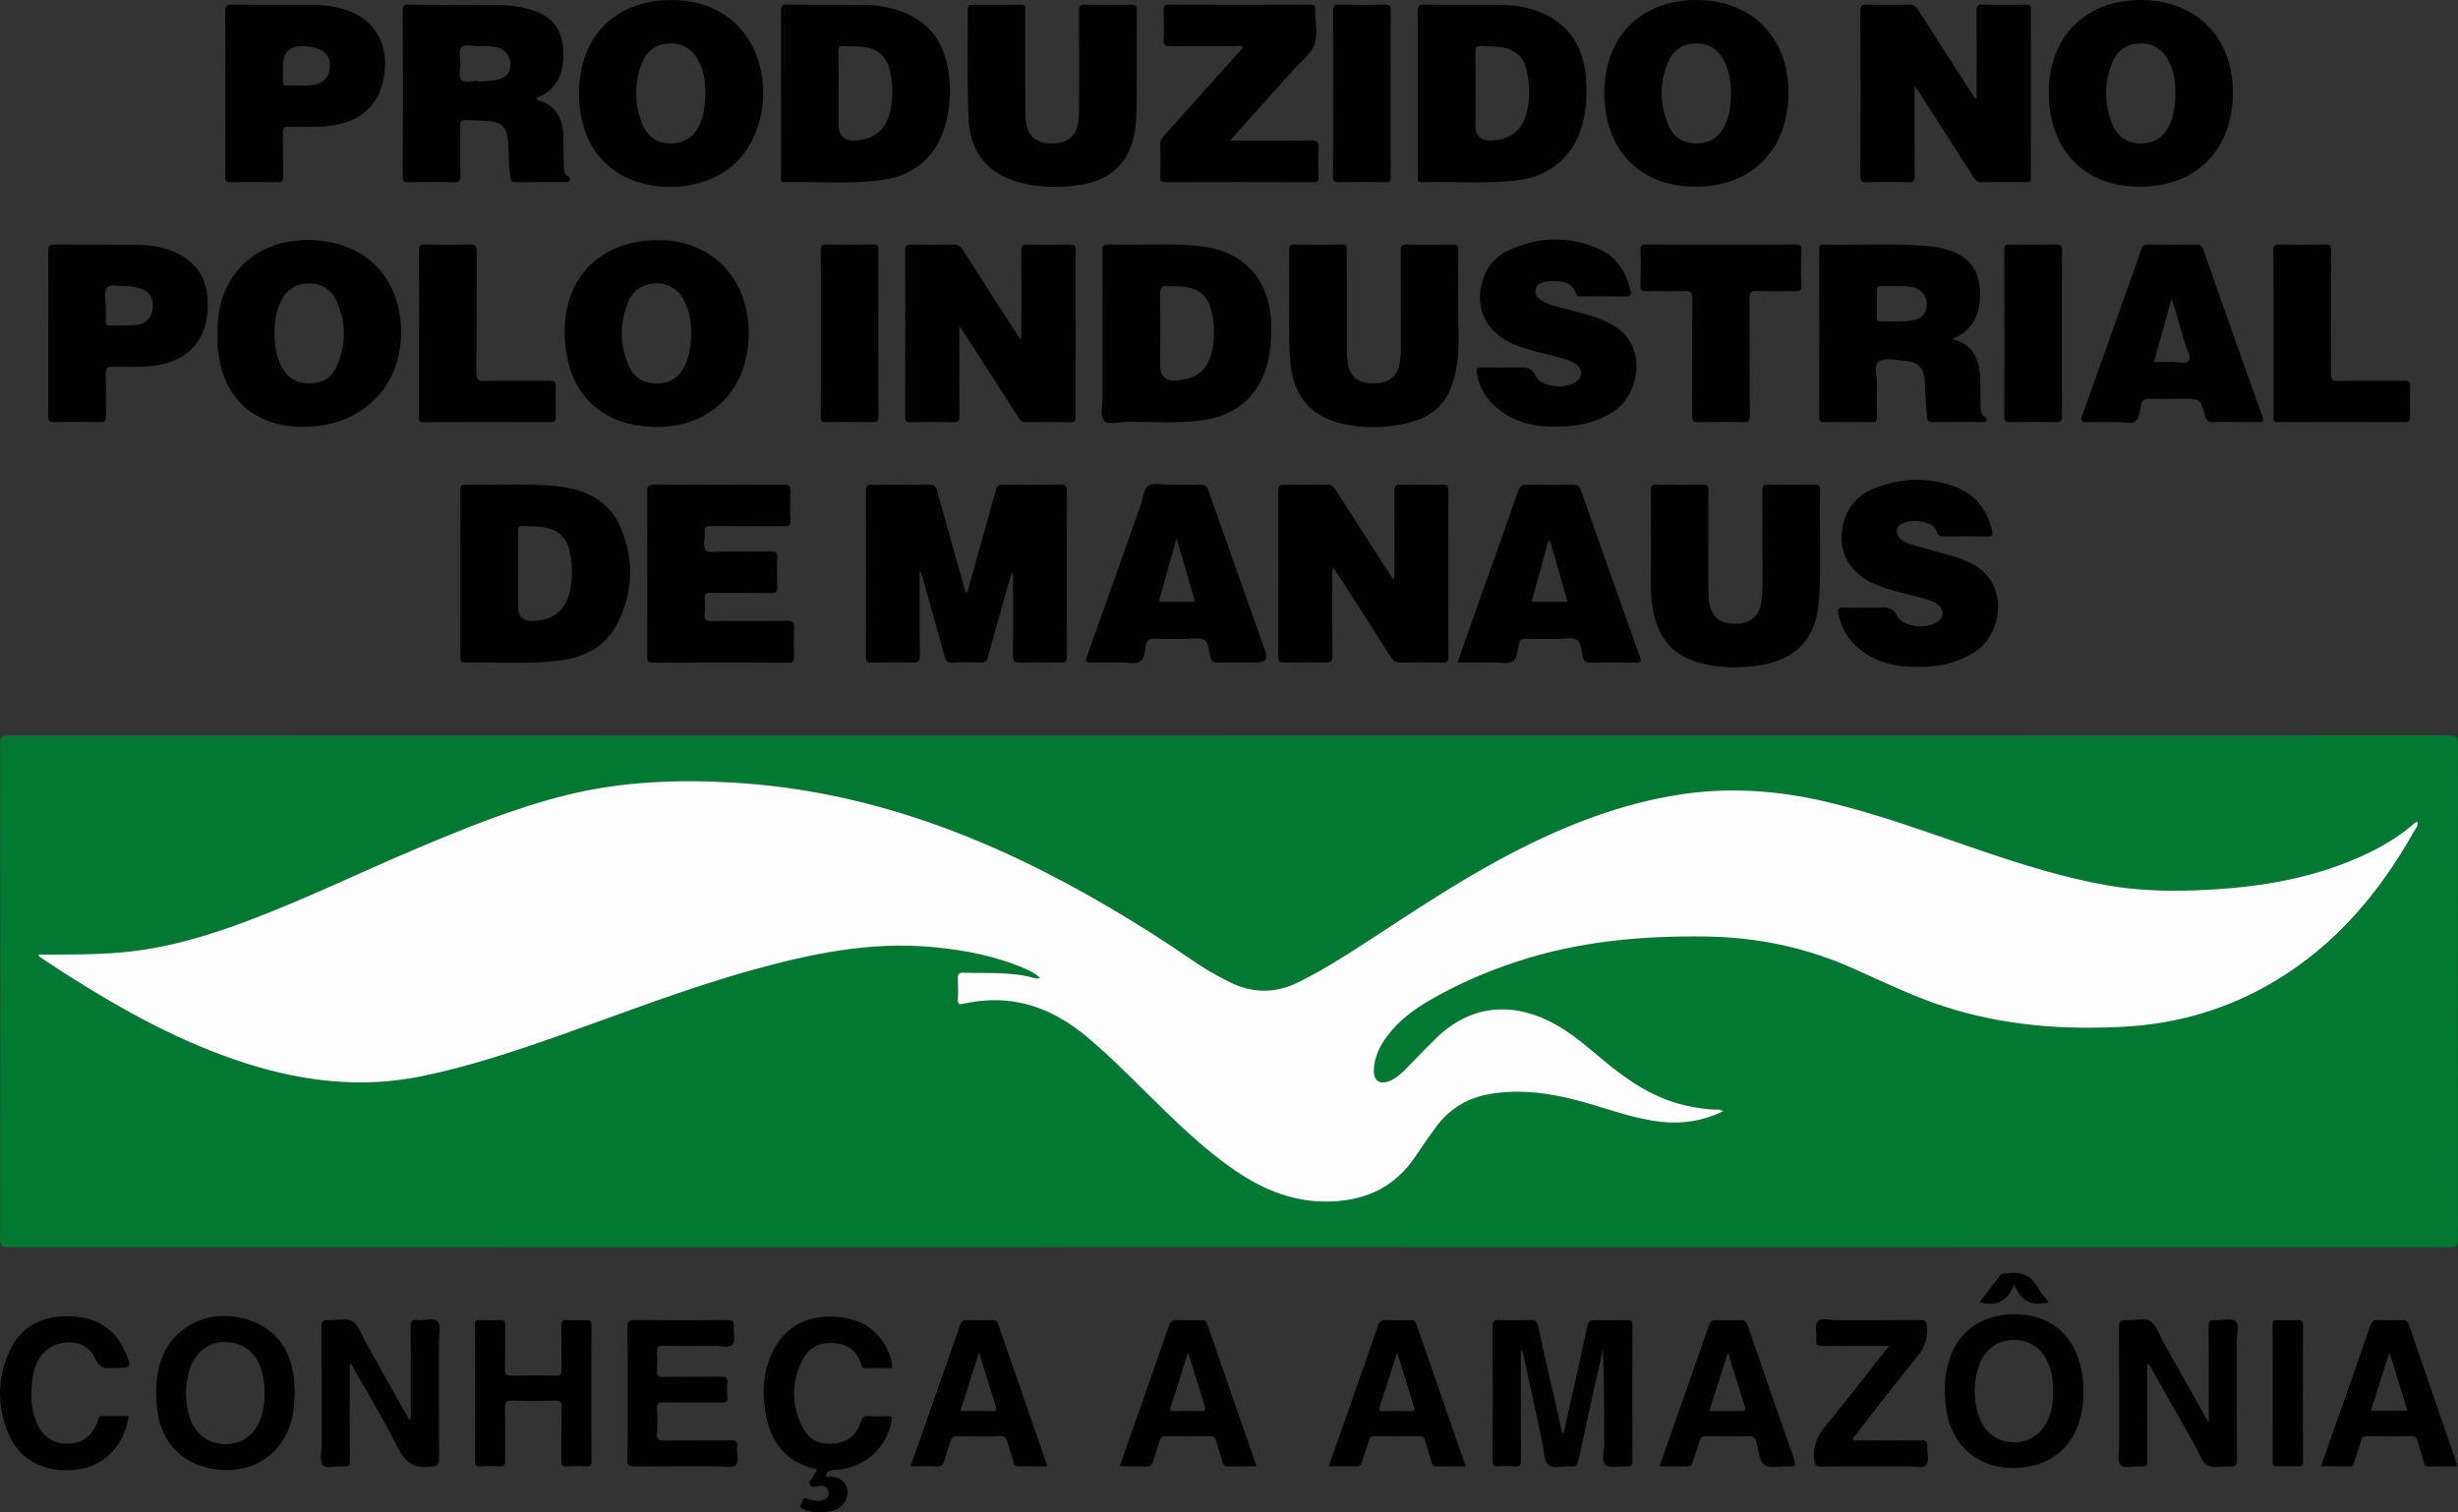 <svg width="65" height="40" viewBox="0 0 65 40" fill="none" xmlns="http://www.w3.org/2000/svg">
<rect x="0" y="0" width="65" height="40" fill="#333333" stroke="none"/>
<g clip-path="url(#clip0_2944_2)">
<path d="M32.488 19.452C43.243 19.452 53.998 19.453 64.753 19.448C64.939 19.448 65 19.478 65 19.687C64.993 24.042 64.993 28.397 64.999 32.752C64.999 32.945 64.948 32.986 64.763 32.986C43.26 32.981 21.756 32.981 0.253 32.986C0.065 32.986 0.002 32.953 0.002 32.744C0.009 28.389 0.009 24.033 0.002 19.678C0.002 19.478 0.063 19.449 0.242 19.449C10.99 19.453 21.739 19.453 32.487 19.453L32.488 19.452ZM1.019 25.246C1.033 25.279 1.035 25.295 1.043 25.3C1.265 25.448 1.486 25.597 1.71 25.74C3.231 26.712 4.801 27.582 6.528 28.129C8.036 28.606 9.565 28.784 11.13 28.468C12.347 28.223 13.521 27.835 14.69 27.424C16.413 26.818 18.116 26.149 19.878 25.659C21.441 25.225 23.017 24.895 24.653 25.046C25.515 25.126 26.36 25.285 27.157 25.642C27.279 25.696 27.398 25.758 27.514 25.872C27.446 25.872 27.405 25.881 27.369 25.871C26.749 25.691 26.112 25.746 25.48 25.727C25.376 25.723 25.325 25.748 25.331 25.867C25.339 26.056 25.34 26.247 25.331 26.437C25.324 26.567 25.372 26.567 25.476 26.546C25.66 26.508 25.847 26.478 26.033 26.463C27.062 26.383 27.938 26.757 28.718 27.401C29.277 27.863 29.786 28.378 30.302 28.886C31.052 29.621 31.795 30.363 32.665 30.958C33.433 31.484 34.254 31.813 35.209 31.776C36.162 31.739 36.91 31.374 37.443 30.569C37.609 30.318 37.783 30.073 37.958 29.829C38.32 29.329 38.804 29.034 39.411 28.932C40.216 28.797 40.999 28.909 41.776 29.119C42.494 29.312 43.192 29.59 43.939 29.67C44.504 29.73 45.043 29.645 45.569 29.39C45.49 29.328 45.416 29.349 45.348 29.346C45.081 29.335 44.82 29.293 44.56 29.234C43.727 29.044 43.044 28.576 42.398 28.039C42.008 27.714 41.627 27.376 41.185 27.122C40.121 26.51 38.967 26.501 37.986 27.451C37.705 27.723 37.436 28.009 37.161 28.286C37.037 28.412 36.904 28.527 36.738 28.593C36.487 28.693 36.325 28.578 36.333 28.309C36.342 27.96 36.487 27.664 36.691 27.393C36.988 27.001 37.371 26.71 37.789 26.466C38.52 26.038 39.294 25.705 40.096 25.439C41.735 24.895 43.427 24.743 45.142 24.77C46.486 24.791 47.776 25.062 49.009 25.613C49.802 25.967 50.583 26.349 51.412 26.619C52.964 27.123 54.562 27.244 56.178 27.155C57.596 27.076 58.932 26.684 60.16 25.949C61.767 24.987 62.933 23.603 63.844 21.981C63.882 21.912 63.957 21.84 63.93 21.735C63.905 21.743 63.882 21.744 63.869 21.755C63.285 22.273 62.6 22.611 61.879 22.878C60.648 23.332 59.365 23.497 58.064 23.547C57.279 23.576 56.496 23.55 55.718 23.413C54.592 23.214 53.504 22.874 52.423 22.508C51.061 22.046 49.713 21.54 48.311 21.208C47.022 20.904 45.726 20.811 44.413 21.015C42.885 21.253 41.463 21.801 40.093 22.503C38.726 23.203 37.451 24.056 36.167 24.895C35.573 25.283 34.976 25.66 34.34 25.976C33.73 26.278 33.134 26.274 32.528 25.978C32.171 25.804 31.829 25.603 31.504 25.377C30.798 24.887 30.072 24.432 29.332 23.997C26.261 22.188 23.015 20.914 19.425 20.699C17.936 20.61 16.458 20.663 15 21.023C13.598 21.369 12.267 21.913 10.941 22.476C9.473 23.098 8.037 23.797 6.543 24.357C5.471 24.759 4.381 25.085 3.235 25.186C2.504 25.252 1.771 25.246 1.021 25.247L1.019 25.246Z" fill="#017933"/>
<path d="M24.321 15.129C24.321 15.863 24.316 16.597 24.325 17.331C24.327 17.49 24.281 17.529 24.131 17.524C23.775 17.513 23.417 17.515 23.061 17.523C22.93 17.527 22.899 17.486 22.899 17.358C22.904 15.902 22.904 14.446 22.899 12.991C22.899 12.851 22.939 12.815 23.073 12.817C23.566 12.825 24.059 12.826 24.552 12.816C24.691 12.814 24.75 12.854 24.788 12.995C25.031 13.89 25.285 14.781 25.538 15.684C25.622 15.629 25.613 15.536 25.634 15.463C25.871 14.633 26.105 13.803 26.332 12.971C26.364 12.855 26.406 12.815 26.527 12.817C27.033 12.824 27.539 12.826 28.045 12.816C28.186 12.814 28.214 12.86 28.213 12.993C28.209 14.449 28.209 15.905 28.213 17.361C28.214 17.491 28.178 17.526 28.051 17.523C27.695 17.515 27.338 17.513 26.981 17.523C26.833 17.527 26.783 17.492 26.785 17.331C26.795 16.676 26.79 16.02 26.788 15.364C26.788 15.302 26.808 15.235 26.751 15.146C26.636 15.555 26.527 15.94 26.419 16.326C26.321 16.672 26.219 17.016 26.132 17.364C26.1 17.491 26.043 17.528 25.918 17.522C25.678 17.512 25.437 17.509 25.198 17.523C25.058 17.532 25.011 17.477 24.977 17.35C24.788 16.657 24.591 15.966 24.397 15.274C24.383 15.225 24.366 15.177 24.35 15.129C24.34 15.129 24.331 15.128 24.321 15.128V15.129Z" fill="#020202"/>
<path d="M50.63 2.273C50.63 2.384 50.63 2.446 50.63 2.508C50.63 3.223 50.629 3.937 50.633 4.652C50.634 4.769 50.621 4.824 50.481 4.82C50.105 4.809 49.729 4.812 49.353 4.819C49.238 4.821 49.198 4.796 49.198 4.67C49.203 3.208 49.203 1.746 49.198 0.284C49.198 0.152 49.236 0.119 49.362 0.122C49.738 0.13 50.114 0.13 50.49 0.122C50.604 0.12 50.662 0.163 50.72 0.254C51.221 1.041 51.727 1.824 52.235 2.616C52.299 2.561 52.269 2.492 52.27 2.434C52.272 1.719 52.274 1.005 52.269 0.29C52.268 0.169 52.29 0.118 52.426 0.121C52.809 0.132 53.191 0.128 53.574 0.122C53.673 0.121 53.706 0.145 53.706 0.251C53.703 1.733 53.703 3.214 53.706 4.696C53.706 4.787 53.685 4.82 53.589 4.818C53.187 4.813 52.785 4.811 52.383 4.819C52.275 4.822 52.238 4.76 52.192 4.689C51.72 3.953 51.248 3.217 50.776 2.482C50.739 2.424 50.698 2.37 50.63 2.272L50.63 2.273Z" fill="#020202"/>
<path d="M25.369 8.623C25.369 9.444 25.364 10.211 25.374 10.978C25.375 11.137 25.328 11.171 25.181 11.167C24.818 11.157 24.454 11.16 24.091 11.167C23.975 11.169 23.936 11.14 23.936 11.015C23.94 9.546 23.94 8.077 23.936 6.608C23.936 6.491 23.976 6.468 24.082 6.469C24.458 6.475 24.834 6.476 25.21 6.468C25.328 6.466 25.395 6.503 25.459 6.604C25.927 7.343 26.402 8.077 26.875 8.812C26.908 8.864 26.942 8.916 26.982 8.979C27.027 8.899 27.008 8.834 27.008 8.771C27.01 8.063 27.012 7.355 27.006 6.647C27.005 6.516 27.027 6.463 27.172 6.468C27.548 6.479 27.925 6.475 28.301 6.469C28.405 6.468 28.445 6.489 28.445 6.606C28.441 8.082 28.441 9.557 28.444 11.033C28.444 11.131 28.424 11.169 28.318 11.167C27.922 11.16 27.526 11.158 27.131 11.167C27.016 11.169 26.973 11.108 26.922 11.028C26.451 10.292 25.978 9.557 25.505 8.821C25.471 8.768 25.433 8.717 25.369 8.623H25.369Z" fill="#020202"/>
<path d="M36.846 15.324C36.895 15.237 36.876 15.17 36.876 15.108C36.878 14.4 36.88 13.692 36.875 12.984C36.873 12.858 36.902 12.814 37.035 12.817C37.404 12.826 37.774 12.826 38.143 12.817C38.275 12.814 38.304 12.857 38.304 12.984C38.3 14.446 38.3 15.907 38.304 17.369C38.304 17.491 38.271 17.526 38.151 17.523C37.781 17.516 37.411 17.514 37.042 17.524C36.914 17.527 36.846 17.48 36.779 17.375C36.315 16.643 35.843 15.914 35.374 15.185C35.341 15.133 35.306 15.084 35.265 15.022C35.209 15.108 35.231 15.18 35.231 15.248C35.23 15.943 35.226 16.638 35.236 17.332C35.238 17.492 35.188 17.528 35.04 17.523C34.684 17.513 34.327 17.516 33.97 17.522C33.852 17.524 33.802 17.504 33.802 17.365C33.808 15.903 33.807 14.442 33.802 12.98C33.802 12.848 33.839 12.814 33.965 12.817C34.334 12.824 34.704 12.825 35.073 12.817C35.193 12.814 35.259 12.858 35.322 12.956C35.787 13.688 36.257 14.417 36.726 15.147C36.76 15.201 36.797 15.254 36.844 15.323L36.846 15.324Z" fill="#020202"/>
<path d="M51.626 8.966C52.204 9.111 52.356 9.537 52.369 10.058C52.374 10.268 52.369 10.478 52.376 10.688C52.379 10.815 52.355 10.956 52.507 11.029C52.542 11.046 52.534 11.086 52.529 11.117C52.52 11.172 52.474 11.162 52.438 11.162C51.984 11.162 51.53 11.159 51.076 11.164C50.983 11.165 50.968 11.11 50.962 11.043C50.943 10.841 50.925 10.639 50.911 10.437C50.903 10.326 50.908 10.214 50.901 10.103C50.881 9.74 50.732 9.575 50.378 9.544C50.14 9.524 49.845 9.443 49.679 9.567C49.54 9.67 49.644 9.982 49.638 10.202C49.631 10.477 49.633 10.752 49.638 11.028C49.64 11.128 49.614 11.166 49.508 11.165C49.087 11.159 48.665 11.16 48.244 11.165C48.145 11.166 48.108 11.14 48.109 11.033C48.112 9.551 48.112 8.069 48.109 6.588C48.109 6.488 48.145 6.467 48.234 6.469C49.154 6.49 50.076 6.428 50.995 6.509C51.254 6.532 51.506 6.59 51.743 6.701C52.104 6.87 52.297 7.156 52.346 7.552C52.371 7.757 52.37 7.959 52.325 8.159C52.239 8.544 52.009 8.809 51.626 8.967V8.966ZM50.139 7.568C49.993 7.568 49.87 7.572 49.748 7.567C49.666 7.563 49.632 7.587 49.634 7.676C49.638 7.911 49.636 8.147 49.635 8.382C49.635 8.444 49.634 8.502 49.722 8.501C50.013 8.496 50.306 8.522 50.593 8.466C50.834 8.418 50.947 8.285 50.953 8.072C50.961 7.837 50.847 7.684 50.617 7.606C50.452 7.55 50.283 7.578 50.139 7.569V7.568Z" fill="#020202"/>
<path d="M29.155 8.818C29.155 8.097 29.159 7.376 29.152 6.654C29.151 6.515 29.174 6.461 29.329 6.466C30.125 6.493 30.924 6.425 31.719 6.506C32.892 6.626 33.594 7.402 33.618 8.592C33.625 8.928 33.606 9.261 33.524 9.587C33.306 10.455 32.705 10.988 31.802 11.114C31.131 11.208 30.456 11.149 29.782 11.159C29.578 11.163 29.305 11.253 29.189 11.118C29.088 11.001 29.156 10.732 29.156 10.529C29.154 9.959 29.155 9.389 29.155 8.818L29.155 8.818ZM31.003 7.57V7.568C30.977 7.568 30.95 7.572 30.925 7.568C30.726 7.531 30.67 7.609 30.675 7.814C30.69 8.429 30.68 9.045 30.68 9.66C30.68 9.951 30.826 10.085 31.119 10.062C31.639 10.023 31.933 9.787 32.047 9.302C32.114 9.013 32.118 8.718 32.075 8.424C31.988 7.819 31.728 7.588 31.119 7.571C31.081 7.57 31.042 7.571 31.003 7.571L31.003 7.57Z" fill="#020202"/>
<path d="M37.492 2.464C37.492 1.749 37.496 1.035 37.49 0.32C37.489 0.177 37.511 0.117 37.675 0.12C38.297 0.132 38.92 0.127 39.542 0.124C39.842 0.123 40.139 0.148 40.429 0.223C41.344 0.46 41.879 1.115 41.943 2.078C41.969 2.472 41.955 2.865 41.856 3.25C41.631 4.131 40.996 4.677 40.069 4.776C39.248 4.864 38.424 4.795 37.602 4.819C37.472 4.822 37.493 4.743 37.493 4.667C37.493 3.933 37.493 3.198 37.493 2.464H37.492ZM39.017 2.472V3.316C39.017 3.593 39.157 3.726 39.436 3.716C39.934 3.697 40.248 3.459 40.369 2.987C40.466 2.608 40.456 2.223 40.366 1.842C40.288 1.517 40.084 1.326 39.76 1.259C39.561 1.218 39.361 1.231 39.161 1.216C39.033 1.207 39.013 1.259 39.014 1.373C39.021 1.739 39.017 2.106 39.017 2.472V2.472Z" fill="#020202"/>
<path d="M14.182 2.592C14.197 2.652 14.243 2.651 14.277 2.663C14.704 2.809 14.879 3.133 14.896 3.564C14.905 3.813 14.896 4.062 14.911 4.311C14.919 4.439 14.879 4.594 15.04 4.674C15.074 4.691 15.075 4.743 15.061 4.782C15.044 4.834 14.998 4.816 14.963 4.816C14.522 4.817 14.081 4.813 13.641 4.819C13.537 4.82 13.508 4.775 13.495 4.684C13.463 4.463 13.454 4.241 13.452 4.018C13.45 3.894 13.444 3.769 13.425 3.647C13.379 3.361 13.25 3.233 12.964 3.205C12.758 3.184 12.55 3.192 12.344 3.176C12.21 3.165 12.166 3.204 12.169 3.346C12.179 3.778 12.168 4.211 12.176 4.643C12.178 4.773 12.158 4.824 12.013 4.821C11.605 4.809 11.196 4.813 10.788 4.819C10.676 4.821 10.65 4.787 10.65 4.678C10.654 3.21 10.654 1.742 10.65 0.274C10.65 0.153 10.679 0.121 10.799 0.123C11.609 0.131 12.419 0.127 13.229 0.135C13.554 0.138 13.874 0.19 14.181 0.306C14.653 0.486 14.88 0.842 14.898 1.344C14.917 1.882 14.775 2.33 14.244 2.566C14.223 2.575 14.202 2.584 14.182 2.592H14.182ZM12.639 2.136C12.639 2.142 12.639 2.149 12.64 2.155C12.795 2.144 12.952 2.147 13.104 2.119C13.384 2.068 13.5 1.931 13.495 1.693C13.491 1.45 13.334 1.273 13.072 1.238C12.925 1.218 12.774 1.218 12.626 1.22C12.478 1.223 12.283 1.154 12.197 1.252C12.125 1.334 12.171 1.527 12.175 1.671C12.181 1.826 12.106 2.032 12.208 2.121C12.293 2.195 12.491 2.136 12.639 2.136V2.136Z" fill="#020202"/>
<path d="M12.176 15.166C12.176 14.438 12.178 13.711 12.175 12.984C12.174 12.88 12.175 12.814 12.314 12.817C13.091 12.835 13.87 12.78 14.645 12.849C15.42 12.917 16.099 13.2 16.424 13.975C16.778 14.82 16.74 15.684 16.322 16.498C15.98 17.164 15.357 17.42 14.655 17.488C13.873 17.563 13.087 17.504 12.304 17.523C12.176 17.526 12.175 17.463 12.175 17.367C12.177 16.634 12.176 15.9 12.176 15.166ZM13.698 15.16C13.698 15.448 13.698 15.737 13.698 16.025C13.698 16.308 13.841 16.44 14.126 16.422C14.657 16.388 14.976 16.122 15.078 15.607C15.147 15.257 15.138 14.904 15.056 14.554C14.973 14.2 14.745 14.007 14.398 13.95C14.212 13.919 14.024 13.916 13.836 13.912C13.723 13.909 13.694 13.949 13.695 14.058C13.701 14.425 13.697 14.792 13.697 15.16H13.698Z" fill="#020202"/>
<path d="M20.655 2.465C20.655 1.738 20.656 1.009 20.653 0.282C20.653 0.176 20.657 0.119 20.793 0.121C21.506 0.13 22.219 0.127 22.933 0.131C23.174 0.132 23.409 0.177 23.641 0.241C24.494 0.475 24.964 1.048 25.086 1.919C25.144 2.33 25.129 2.745 25.039 3.151C24.832 4.086 24.23 4.648 23.27 4.769C22.431 4.876 21.586 4.795 20.743 4.817C20.614 4.821 20.657 4.729 20.656 4.669C20.654 3.935 20.655 3.2 20.655 2.465ZM22.175 2.467V3.293C22.175 3.587 22.32 3.727 22.611 3.715C23.115 3.695 23.432 3.433 23.542 2.934C23.617 2.591 23.61 2.244 23.54 1.901C23.456 1.493 23.22 1.281 22.807 1.239C22.646 1.222 22.483 1.231 22.322 1.217C22.201 1.205 22.169 1.246 22.172 1.367C22.18 1.734 22.175 2.101 22.175 2.467Z" fill="#020202"/>
<path d="M5.753 8.805C5.718 7.178 6.918 6.166 8.544 6.375C9.816 6.539 10.596 7.47 10.608 8.765C10.619 10.03 9.816 11.015 8.597 11.234C8.177 11.309 7.758 11.314 7.343 11.212C6.481 10.999 5.927 10.358 5.789 9.431C5.776 9.347 5.758 9.263 5.755 9.178C5.749 9.054 5.753 8.93 5.753 8.805ZM7.262 8.802C7.259 9.12 7.3 9.429 7.453 9.712C7.605 9.996 7.842 10.137 8.164 10.139C8.493 10.141 8.757 10.012 8.893 9.712C9.158 9.122 9.17 8.518 8.883 7.931C8.736 7.631 8.474 7.484 8.137 7.495C7.809 7.506 7.574 7.671 7.429 7.964C7.298 8.227 7.256 8.51 7.263 8.802H7.262Z" fill="#020202"/>
<path d="M44.879 7.50671e-05C46.334 0.01 47.304 0.999 47.295 2.465C47.285 3.981 46.309 4.949 44.805 4.937C43.336 4.925 42.409 3.938 42.426 2.405C42.443 0.949 43.42 -0.01 44.878 7.50671e-05H44.879ZM45.771 2.485C45.777 2.173 45.736 1.871 45.585 1.593C45.424 1.3 45.183 1.142 44.843 1.149C44.504 1.155 44.257 1.313 44.122 1.621C43.874 2.19 43.885 2.768 44.132 3.333C44.267 3.641 44.524 3.793 44.862 3.792C45.205 3.791 45.456 3.636 45.608 3.325C45.738 3.06 45.771 2.776 45.771 2.485Z" fill="#020202"/>
<path d="M17.339 11.292C15.824 11.276 14.918 10.311 14.933 8.73C14.946 7.275 15.94 6.334 17.445 6.351C18.857 6.367 19.817 7.392 19.799 8.862C19.78 10.324 18.785 11.307 17.339 11.292ZM18.28 8.837C18.276 8.535 18.239 8.251 18.11 7.987C17.953 7.664 17.701 7.486 17.337 7.496C16.982 7.505 16.733 7.684 16.602 8.012C16.382 8.56 16.391 9.114 16.618 9.655C16.754 9.98 17.013 10.145 17.371 10.142C17.735 10.138 17.983 9.963 18.13 9.632C18.244 9.376 18.268 9.102 18.28 8.837L18.28 8.837Z" fill="#020202"/>
<path d="M56.632 0C58.09 0.011 59.058 1 59.047 2.465C59.035 3.984 58.063 4.949 56.558 4.937C55.089 4.925 54.161 3.937 54.179 2.404C54.195 0.949 55.175 -0.011 56.632 0ZM57.523 2.479C57.531 2.194 57.493 1.917 57.369 1.658C57.212 1.327 56.965 1.14 56.589 1.149C56.213 1.158 55.968 1.357 55.839 1.698C55.641 2.221 55.652 2.751 55.853 3.269C55.992 3.627 56.273 3.801 56.64 3.792C57.012 3.782 57.258 3.588 57.397 3.248C57.496 3.002 57.528 2.743 57.523 2.479H57.523Z" fill="#020202"/>
<path d="M15.311 2.493C15.305 0.988 16.244 0.026 17.699 0.001C18.826 -0.02 19.69 0.55 20.03 1.537C20.395 2.597 20.09 3.817 19.306 4.436C18.461 5.102 17.028 5.116 16.177 4.458C15.638 4.041 15.4 3.462 15.327 2.799C15.314 2.682 15.315 2.563 15.312 2.493H15.311ZM18.655 2.456C18.655 2.228 18.629 1.929 18.494 1.652C18.334 1.323 18.085 1.139 17.71 1.149C17.342 1.159 17.097 1.355 16.97 1.686C16.768 2.213 16.774 2.75 16.983 3.275C17.12 3.618 17.382 3.797 17.754 3.792C18.125 3.788 18.374 3.601 18.518 3.26C18.616 3.027 18.642 2.78 18.655 2.456H18.655Z" fill="#020202"/>
<path d="M30.062 1.827C30.053 2.243 30.075 2.735 30.039 3.226C29.967 4.216 29.454 4.773 28.483 4.902C28.03 4.962 27.577 4.961 27.129 4.867C26.178 4.668 25.655 4.103 25.613 3.124C25.571 2.162 25.598 1.197 25.592 0.233C25.592 0.145 25.622 0.123 25.704 0.124C26.132 0.128 26.56 0.132 26.988 0.122C27.14 0.119 27.114 0.208 27.115 0.297C27.115 1.163 27.114 2.028 27.116 2.893C27.116 3.011 27.115 3.131 27.135 3.246C27.204 3.639 27.426 3.802 27.858 3.793C28.237 3.784 28.468 3.582 28.516 3.207C28.533 3.077 28.535 2.945 28.535 2.814C28.537 1.975 28.539 1.136 28.533 0.297C28.532 0.159 28.57 0.119 28.705 0.123C29.107 0.132 29.51 0.13 29.911 0.123C30.031 0.121 30.066 0.155 30.064 0.277C30.057 0.769 30.061 1.261 30.061 1.827L30.062 1.827Z" fill="#020202"/>
<path d="M45.178 14.394C45.178 14.807 45.178 15.22 45.178 15.633C45.178 15.718 45.178 15.804 45.19 15.888C45.249 16.315 45.47 16.502 45.903 16.496C46.31 16.49 46.542 16.285 46.583 15.869C46.634 15.347 46.598 14.821 46.604 14.297C46.609 13.859 46.611 13.419 46.602 12.98C46.599 12.846 46.642 12.815 46.767 12.818C47.169 12.825 47.571 12.821 47.973 12.819C48.064 12.819 48.133 12.816 48.13 12.948C48.11 13.931 48.168 14.915 48.099 15.896C48.029 16.881 47.505 17.445 46.528 17.596C45.979 17.681 45.428 17.672 44.89 17.515C44.166 17.303 43.804 16.78 43.697 16.049C43.622 15.534 43.666 15.015 43.659 14.498C43.652 13.994 43.661 13.489 43.654 12.984C43.653 12.861 43.677 12.813 43.812 12.817C44.214 12.826 44.616 12.825 45.017 12.818C45.141 12.816 45.184 12.844 45.181 12.979C45.172 13.45 45.177 13.922 45.177 14.394H45.178Z" fill="#020202"/>
<path d="M38.563 8.108C38.548 8.531 38.605 9.051 38.538 9.566C38.398 10.628 37.951 11.089 36.907 11.25C36.45 11.321 35.987 11.313 35.533 11.215C34.667 11.028 34.199 10.476 34.122 9.577C34.061 8.863 34.105 8.149 34.093 7.434C34.088 7.159 34.095 6.883 34.091 6.608C34.089 6.514 34.103 6.467 34.214 6.468C34.642 6.474 35.07 6.477 35.498 6.467C35.644 6.464 35.614 6.552 35.614 6.632C35.615 7.49 35.613 8.35 35.615 9.209C35.615 9.339 35.624 9.471 35.642 9.601C35.688 9.937 35.889 10.116 36.232 10.135C36.667 10.16 36.911 10.012 37 9.666C37.035 9.525 37.043 9.382 37.043 9.237C37.041 8.371 37.045 7.505 37.039 6.64C37.038 6.504 37.069 6.463 37.208 6.467C37.609 6.477 38.012 6.475 38.413 6.468C38.53 6.466 38.568 6.491 38.566 6.617C38.557 7.082 38.562 7.548 38.562 8.108H38.563Z" fill="#020202"/>
<path d="M17.116 15.16C17.116 14.446 17.12 13.731 17.114 13.016C17.112 12.873 17.134 12.815 17.298 12.816C18.439 12.824 19.58 12.823 20.721 12.817C20.868 12.816 20.91 12.854 20.903 13.002C20.891 13.257 20.892 13.513 20.903 13.769C20.909 13.896 20.865 13.919 20.75 13.918C20.102 13.912 19.453 13.919 18.805 13.912C18.667 13.91 18.62 13.949 18.636 14.087C18.654 14.248 18.567 14.462 18.671 14.557C18.758 14.636 18.965 14.585 19.12 14.586C19.541 14.588 19.963 14.593 20.384 14.583C20.523 14.58 20.56 14.624 20.555 14.76C20.545 15.021 20.546 15.284 20.555 15.546C20.558 15.661 20.519 15.686 20.413 15.685C19.875 15.68 19.336 15.686 18.798 15.68C18.675 15.678 18.623 15.705 18.634 15.84C18.646 15.977 18.646 16.116 18.634 16.253C18.622 16.39 18.665 16.429 18.804 16.427C19.471 16.419 20.139 16.428 20.807 16.42C20.956 16.418 21.009 16.453 21 16.612C20.986 16.866 20.992 17.123 20.999 17.378C21.002 17.491 20.966 17.523 20.855 17.523C19.656 17.519 18.457 17.518 17.258 17.524C17.126 17.524 17.114 17.471 17.115 17.362C17.119 16.628 17.117 15.894 17.117 15.16H17.116Z" fill="#020202"/>
<path d="M39.78 9.72C39.904 9.72 40.027 9.723 40.15 9.719C40.342 9.712 40.492 9.705 40.609 9.942C40.765 10.258 41.445 10.305 41.714 10.066C41.851 9.944 41.844 9.763 41.694 9.645C41.569 9.546 41.417 9.506 41.268 9.464C40.851 9.345 40.42 9.275 40.02 9.1C39.277 8.774 38.971 8.112 39.219 7.375C39.336 7.028 39.565 6.773 39.889 6.622C40.656 6.264 41.444 6.236 42.225 6.558C42.713 6.759 42.996 7.157 43.116 7.676C43.146 7.808 43.115 7.844 42.98 7.841C42.603 7.832 42.227 7.839 41.852 7.836C41.791 7.836 41.714 7.866 41.683 7.78C41.561 7.429 41.27 7.433 40.979 7.435C40.941 7.435 40.902 7.444 40.864 7.451C40.744 7.474 40.634 7.515 40.609 7.655C40.582 7.8 40.666 7.889 40.778 7.956C40.879 8.016 40.989 8.055 41.101 8.085C41.433 8.174 41.764 8.262 42.093 8.359C42.235 8.401 42.373 8.46 42.508 8.522C43.632 9.037 43.361 10.402 42.714 10.852C42.178 11.225 41.578 11.3 40.953 11.282C40.497 11.268 40.071 11.148 39.696 10.876C39.345 10.622 39.114 10.287 39.051 9.844C39.037 9.746 39.059 9.715 39.156 9.717C39.363 9.722 39.571 9.719 39.778 9.719L39.78 9.72Z" fill="#020202"/>
<path d="M49.322 16.071C49.452 16.071 49.583 16.079 49.711 16.069C49.91 16.053 50.052 16.072 50.169 16.294C50.332 16.602 51.014 16.652 51.276 16.416C51.407 16.299 51.407 16.122 51.27 16.007C51.164 15.918 51.034 15.874 50.903 15.836C50.456 15.704 49.993 15.633 49.564 15.443C48.853 15.126 48.551 14.507 48.762 13.781C48.892 13.331 49.205 13.048 49.625 12.89C50.29 12.64 50.969 12.619 51.643 12.849C52.201 13.04 52.539 13.446 52.678 14.025C52.711 14.16 52.674 14.19 52.543 14.187C52.167 14.179 51.791 14.182 51.415 14.186C51.317 14.187 51.246 14.179 51.217 14.063C51.192 13.964 51.112 13.9 51.02 13.859C50.796 13.76 50.565 13.753 50.337 13.829C50.135 13.898 50.099 14.101 50.256 14.246C50.359 14.34 50.487 14.387 50.62 14.424C50.987 14.526 51.355 14.626 51.721 14.734C51.839 14.769 51.951 14.821 52.063 14.871C53.186 15.373 52.939 16.766 52.251 17.223C51.679 17.602 51.046 17.674 50.389 17.627C49.948 17.595 49.54 17.456 49.187 17.177C48.88 16.932 48.686 16.618 48.613 16.227C48.593 16.118 48.601 16.058 48.74 16.068C48.933 16.081 49.129 16.071 49.323 16.071L49.322 16.071Z" fill="#020202"/>
<path d="M5.958 2.458C5.958 1.737 5.961 1.016 5.955 0.295C5.953 0.157 5.993 0.121 6.128 0.122C6.834 0.129 7.54 0.126 8.247 0.126C8.54 0.126 8.828 0.159 9.109 0.247C9.859 0.482 10.256 1.091 10.173 1.881C10.084 2.728 9.596 3.216 8.745 3.323C8.37 3.371 7.994 3.356 7.619 3.355C7.507 3.355 7.479 3.387 7.481 3.498C7.487 3.891 7.479 4.284 7.486 4.677C7.488 4.79 7.454 4.82 7.344 4.819C6.929 4.813 6.514 4.811 6.1 4.82C5.968 4.823 5.955 4.769 5.956 4.659C5.96 3.925 5.958 3.191 5.958 2.457L5.958 2.458ZM7.482 1.743C7.482 1.881 7.482 2.019 7.482 2.156C7.482 2.21 7.477 2.263 7.558 2.26C7.816 2.248 8.077 2.291 8.333 2.234C8.592 2.178 8.713 2.016 8.723 1.745C8.732 1.506 8.616 1.354 8.367 1.274C8.261 1.24 8.152 1.231 8.041 1.224C7.669 1.202 7.483 1.375 7.483 1.743L7.482 1.743Z" fill="#020202"/>
<path d="M32.529 3.718C33.276 3.718 33.975 3.725 34.675 3.713C34.845 3.71 34.879 3.763 34.87 3.921C34.857 4.176 34.862 4.432 34.869 4.688C34.872 4.79 34.843 4.819 34.74 4.819C33.43 4.815 32.12 4.815 30.81 4.819C30.702 4.819 30.683 4.781 30.685 4.684C30.69 4.395 30.692 4.107 30.684 3.818C30.681 3.714 30.73 3.648 30.792 3.579C31.45 2.846 32.107 2.111 32.764 1.377C32.801 1.336 32.839 1.294 32.88 1.248C32.807 1.2 32.741 1.22 32.68 1.22C32.097 1.218 31.513 1.216 30.929 1.221C30.817 1.222 30.768 1.203 30.773 1.073C30.783 0.805 30.78 0.535 30.773 0.267C30.771 0.16 30.795 0.122 30.91 0.122C32.155 0.126 33.4 0.126 34.645 0.122C34.758 0.122 34.799 0.158 34.782 0.267C34.781 0.273 34.782 0.28 34.782 0.287C34.781 0.588 34.856 0.919 34.757 1.183C34.659 1.446 34.387 1.643 34.188 1.866C33.674 2.44 33.159 3.012 32.644 3.584C32.615 3.617 32.587 3.651 32.529 3.717L32.529 3.718Z" fill="#020202"/>
<path d="M1.278 8.798C1.278 8.083 1.282 7.369 1.275 6.654C1.274 6.517 1.295 6.464 1.45 6.466C2.163 6.476 2.876 6.468 3.589 6.472C3.974 6.474 4.351 6.531 4.702 6.704C5.155 6.928 5.424 7.293 5.479 7.801C5.601 8.928 5.002 9.631 3.869 9.692C3.572 9.709 3.273 9.709 2.975 9.698C2.822 9.692 2.793 9.745 2.796 9.886C2.806 10.26 2.793 10.634 2.803 11.007C2.806 11.143 2.76 11.167 2.639 11.165C2.237 11.158 1.835 11.156 1.433 11.166C1.3 11.169 1.274 11.123 1.275 10.999C1.28 10.265 1.278 9.531 1.278 8.797L1.278 8.798ZM2.792 8.075C2.795 8.075 2.797 8.075 2.799 8.075C2.799 8.212 2.802 8.349 2.798 8.486C2.796 8.564 2.809 8.61 2.901 8.608C3.133 8.601 3.367 8.612 3.598 8.593C3.865 8.571 4.023 8.396 4.04 8.137C4.059 7.86 3.946 7.697 3.674 7.62C3.556 7.587 3.435 7.564 3.311 7.571C3.145 7.579 2.927 7.498 2.83 7.605C2.747 7.697 2.799 7.914 2.792 8.075L2.792 8.075Z" fill="#020202"/>
<path d="M31.128 12.82C31.328 12.82 31.53 12.831 31.73 12.816C31.869 12.805 31.918 12.862 31.961 12.984C32.458 14.4 32.961 15.813 33.462 17.227C33.532 17.422 33.46 17.52 33.248 17.52C32.898 17.52 32.548 17.517 32.198 17.523C32.092 17.525 32.04 17.499 32.008 17.385C31.963 17.223 31.972 16.997 31.842 16.921C31.716 16.847 31.515 16.899 31.347 16.899C31.061 16.898 30.776 16.903 30.491 16.896C30.392 16.894 30.343 16.919 30.314 17.02C30.267 17.186 30.285 17.418 30.144 17.499C30.016 17.573 29.816 17.519 29.648 17.52C29.401 17.521 29.155 17.52 28.909 17.52C28.688 17.52 28.687 17.519 28.759 17.317C29.229 15.99 29.7 14.661 30.173 13.335C30.234 13.164 30.24 12.928 30.38 12.843C30.509 12.764 30.719 12.822 30.894 12.82C30.972 12.819 31.05 12.82 31.127 12.82H31.128ZM31.114 14.238C30.961 14.787 30.823 15.284 30.683 15.78C30.665 15.847 30.616 15.921 30.75 15.919C31.028 15.915 31.306 15.917 31.603 15.917C31.442 15.365 31.286 14.828 31.114 14.238Z" fill="#020202"/>
<path d="M38.543 17.52C38.779 16.849 39.004 16.21 39.23 15.572C39.535 14.711 39.846 13.852 40.145 12.989C40.191 12.854 40.254 12.813 40.391 12.817C40.793 12.826 41.195 12.824 41.596 12.818C41.709 12.816 41.764 12.844 41.805 12.961C42.318 14.426 42.836 15.89 43.36 17.351C43.413 17.499 43.385 17.526 43.24 17.523C42.845 17.515 42.449 17.517 42.054 17.523C41.949 17.524 41.892 17.504 41.862 17.389C41.818 17.226 41.823 17 41.697 16.923C41.573 16.846 41.37 16.9 41.202 16.899C40.911 16.898 40.619 16.904 40.327 16.896C40.231 16.894 40.192 16.929 40.169 17.018C40.127 17.182 40.122 17.417 40.014 17.487C39.885 17.572 39.665 17.519 39.485 17.52C39.181 17.522 38.877 17.521 38.543 17.521V17.52ZM40.954 14.28C40.812 14.793 40.673 15.288 40.538 15.783C40.525 15.832 40.449 15.916 40.582 15.917C40.867 15.919 41.153 15.918 41.455 15.918C41.298 15.375 41.151 14.863 41.002 14.351C40.997 14.334 40.981 14.319 40.954 14.28Z" fill="#020202"/>
<path d="M59.107 11.163C58.919 11.163 58.73 11.151 58.543 11.166C58.395 11.178 58.344 11.119 58.307 10.983C58.188 10.548 58.182 10.549 57.74 10.549C57.435 10.549 57.13 10.555 56.826 10.547C56.71 10.543 56.65 10.575 56.624 10.693C56.589 10.846 56.581 11.045 56.483 11.132C56.374 11.229 56.172 11.159 56.012 11.162C55.746 11.167 55.48 11.153 55.214 11.166C55.044 11.175 55.006 11.144 55.07 10.969C55.495 9.79 55.912 8.608 56.33 7.428C56.428 7.151 56.53 6.875 56.622 6.597C56.653 6.502 56.696 6.466 56.799 6.468C57.227 6.475 57.655 6.473 58.083 6.469C58.181 6.467 58.227 6.494 58.262 6.594C58.779 8.066 59.299 9.536 59.825 11.004C59.875 11.146 59.843 11.171 59.709 11.165C59.509 11.157 59.307 11.163 59.106 11.163L59.107 11.163ZM56.959 9.571C57.128 9.571 57.276 9.576 57.423 9.57C57.581 9.563 57.798 9.643 57.882 9.536C57.955 9.442 57.824 9.247 57.783 9.098C57.675 8.712 57.557 8.327 57.428 7.892C57.264 8.482 57.114 9.017 56.959 9.571V9.571Z" fill="#020202"/>
<path d="M45.508 6.47C46.156 6.47 46.805 6.474 47.453 6.467C47.588 6.465 47.646 6.485 47.638 6.643C47.623 6.937 47.623 7.233 47.638 7.527C47.647 7.688 47.587 7.707 47.452 7.703C47.121 7.694 46.79 7.712 46.46 7.696C46.287 7.688 46.264 7.751 46.265 7.906C46.272 8.928 46.265 9.951 46.272 10.974C46.273 11.126 46.236 11.171 46.083 11.166C45.694 11.154 45.305 11.156 44.916 11.166C44.782 11.169 44.744 11.136 44.745 10.996C44.751 9.96 44.745 8.924 44.752 7.888C44.753 7.73 44.709 7.692 44.559 7.697C44.215 7.708 43.871 7.694 43.528 7.703C43.404 7.707 43.377 7.667 43.38 7.549C43.389 7.241 43.391 6.933 43.38 6.625C43.375 6.49 43.422 6.466 43.543 6.467C44.198 6.472 44.853 6.47 45.508 6.47V6.47Z" fill="#020202"/>
<path d="M41.349 37.901C41.56 36.957 41.775 36.017 41.977 35.074C42.006 34.941 42.054 34.907 42.18 34.911C42.465 34.92 42.751 34.917 43.036 34.911C43.134 34.909 43.169 34.933 43.169 35.041C43.165 36.241 43.165 37.441 43.169 38.641C43.169 38.754 43.138 38.789 43.027 38.782C42.834 38.77 42.581 38.846 42.462 38.748C42.338 38.646 42.425 38.38 42.424 38.185C42.42 37.353 42.422 36.52 42.388 35.682C42.306 36.048 42.224 36.413 42.143 36.779C42.008 37.392 41.873 38.005 41.742 38.619C41.717 38.737 41.677 38.798 41.542 38.782C41.339 38.758 41.072 38.867 40.944 38.739C40.82 38.615 40.829 38.35 40.785 38.147C40.616 37.367 40.449 36.587 40.28 35.807C40.274 35.777 40.283 35.739 40.218 35.71C40.218 35.788 40.218 35.854 40.218 35.92C40.218 36.812 40.215 37.704 40.221 38.596C40.221 38.736 40.197 38.8 40.042 38.782C39.914 38.767 39.782 38.767 39.654 38.782C39.489 38.803 39.467 38.729 39.468 38.584C39.473 37.423 39.474 36.262 39.466 35.101C39.465 34.943 39.51 34.903 39.66 34.909C39.926 34.922 40.192 34.92 40.458 34.91C40.588 34.906 40.645 34.933 40.676 35.078C40.871 35.98 41.08 36.877 41.285 37.777C41.294 37.82 41.291 37.87 41.348 37.9L41.349 37.901Z" fill="#020202"/>
<path d="M60.121 8.811C60.121 8.083 60.124 7.355 60.117 6.627C60.116 6.496 60.154 6.465 60.279 6.467C60.681 6.475 61.083 6.476 61.485 6.467C61.614 6.465 61.645 6.502 61.645 6.63C61.639 7.712 61.646 8.794 61.637 9.876C61.636 10.045 61.684 10.077 61.84 10.075C62.417 10.064 62.995 10.074 63.572 10.068C63.696 10.067 63.742 10.098 63.736 10.232C63.725 10.5 63.73 10.769 63.735 11.038C63.736 11.13 63.711 11.165 63.615 11.165C62.486 11.162 61.358 11.161 60.23 11.165C60.1 11.166 60.121 11.091 60.121 11.014C60.121 10.28 60.121 9.545 60.121 8.811L60.121 8.811Z" fill="#020202"/>
<path d="M11.081 8.813C11.081 8.084 11.084 7.357 11.078 6.628C11.077 6.5 11.109 6.464 11.237 6.467C11.633 6.476 12.028 6.477 12.424 6.467C12.568 6.463 12.606 6.498 12.605 6.647C12.598 7.723 12.605 8.799 12.596 9.874C12.595 10.045 12.646 10.077 12.802 10.074C13.379 10.065 13.956 10.074 14.533 10.068C14.66 10.066 14.703 10.1 14.698 10.232C14.688 10.501 14.691 10.77 14.697 11.039C14.698 11.131 14.673 11.165 14.577 11.165C13.448 11.162 12.32 11.161 11.191 11.166C11.064 11.166 11.08 11.096 11.08 11.017C11.081 10.282 11.08 9.548 11.08 8.813L11.081 8.813Z" fill="#020202"/>
<path d="M10.861 37.535C10.861 36.722 10.865 35.909 10.858 35.096C10.857 34.952 10.886 34.893 11.037 34.911C11.222 34.934 11.47 34.832 11.577 34.952C11.669 35.054 11.608 35.3 11.608 35.483C11.609 36.519 11.605 37.554 11.612 38.59C11.613 38.745 11.566 38.764 11.422 38.787C10.959 38.862 10.709 38.674 10.501 38.254C10.131 37.509 9.694 36.798 9.277 36.059C9.231 36.125 9.249 36.184 9.249 36.237C9.247 37.03 9.245 37.823 9.25 38.617C9.251 38.741 9.225 38.795 9.092 38.781C8.9 38.761 8.644 38.863 8.534 38.741C8.44 38.635 8.505 38.38 8.505 38.19C8.504 37.154 8.507 36.119 8.501 35.083C8.501 34.946 8.537 34.902 8.672 34.911C8.891 34.924 9.153 34.847 9.32 34.944C9.486 35.039 9.56 35.301 9.668 35.493C10.027 36.13 10.383 36.767 10.741 37.404C10.768 37.453 10.798 37.5 10.826 37.548L10.861 37.535Z" fill="#020202"/>
<path d="M58.408 37.611C58.408 36.73 58.412 35.91 58.404 35.091C58.402 34.94 58.442 34.899 58.586 34.911C58.766 34.927 59.009 34.849 59.112 34.942C59.231 35.049 59.147 35.299 59.148 35.487C59.152 36.523 59.148 37.559 59.153 38.595C59.154 38.729 59.141 38.799 58.98 38.785C58.775 38.766 58.527 38.844 58.37 38.753C58.215 38.662 58.147 38.414 58.045 38.233C57.666 37.563 57.289 36.892 56.909 36.223C56.878 36.17 56.864 36.102 56.783 36.061V36.613C56.783 37.282 56.78 37.951 56.785 38.62C56.787 38.744 56.76 38.797 56.628 38.783C56.437 38.762 56.18 38.864 56.071 38.741C55.976 38.634 56.04 38.38 56.04 38.191C56.039 37.162 56.044 36.132 56.036 35.103C56.035 34.946 56.077 34.898 56.228 34.912C56.446 34.932 56.706 34.834 56.874 34.948C57.033 35.056 57.101 35.304 57.206 35.491C57.565 36.128 57.923 36.764 58.281 37.401C58.312 37.456 58.346 37.509 58.407 37.611L58.408 37.611Z" fill="#020202"/>
<path d="M7.794 36.812C7.787 37.073 7.774 37.308 7.716 37.538C7.49 38.421 6.755 38.944 5.842 38.874C4.884 38.8 4.256 38.197 4.154 37.263C4.114 36.889 4.117 36.516 4.207 36.15C4.45 35.161 5.396 34.615 6.426 34.863C7.205 35.051 7.697 35.635 7.772 36.464C7.784 36.588 7.788 36.713 7.794 36.812H7.794ZM6.995 36.839C7.005 36.694 6.983 36.538 6.953 36.383C6.85 35.847 6.491 35.515 5.993 35.493C5.51 35.472 5.122 35.778 4.99 36.303C4.891 36.697 4.895 37.096 5.018 37.485C5.16 37.934 5.512 38.193 5.959 38.193C6.406 38.194 6.753 37.938 6.903 37.489C6.971 37.283 7.002 37.07 6.994 36.839H6.995Z" fill="#020202"/>
<path d="M53.263 34.758C54.349 34.761 55.025 35.457 55.092 36.645C55.108 36.935 55.082 37.222 55.011 37.503C54.79 38.369 54.094 38.858 53.142 38.822C52.281 38.788 51.636 38.222 51.482 37.365C51.408 36.954 51.406 36.542 51.498 36.135C51.694 35.27 52.359 34.757 53.263 34.759L53.263 34.758ZM54.291 36.8C54.297 36.556 54.27 36.317 54.18 36.088C54.016 35.673 53.68 35.436 53.256 35.438C52.832 35.44 52.49 35.679 52.339 36.098C52.187 36.517 52.184 36.945 52.302 37.372C52.435 37.855 52.794 38.142 53.256 38.145C53.715 38.148 54.07 37.865 54.218 37.381C54.276 37.191 54.295 36.997 54.292 36.8H54.291Z" fill="#020202"/>
<path d="M23.595 36.184C23.358 36.184 23.125 36.178 22.893 36.187C22.799 36.19 22.788 36.13 22.77 36.07C22.666 35.728 22.427 35.556 22.086 35.523C21.728 35.489 21.415 35.603 21.242 35.93C20.918 36.542 20.918 37.176 21.246 37.788C21.413 38.1 21.714 38.211 22.057 38.178C22.406 38.145 22.651 37.958 22.756 37.617C22.797 37.487 22.85 37.44 22.984 37.451C23.145 37.464 23.308 37.461 23.47 37.452C23.586 37.445 23.595 37.492 23.576 37.59C23.44 38.295 22.877 38.804 22.159 38.867C22.029 38.878 21.877 38.85 21.832 39.039C21.875 39.077 21.927 39.05 21.974 39.054C22.17 39.069 22.327 39.146 22.395 39.343C22.46 39.531 22.372 39.753 22.196 39.877C21.968 40.037 21.447 40.039 21.204 39.891C21.127 39.843 21.169 39.803 21.193 39.766C21.229 39.712 21.206 39.592 21.336 39.632C21.441 39.665 21.547 39.695 21.66 39.691C21.825 39.686 21.932 39.593 21.91 39.462C21.883 39.297 21.761 39.277 21.629 39.303C21.55 39.319 21.479 39.347 21.423 39.262C21.366 39.174 21.461 39.137 21.486 39.079C21.517 39.008 21.568 38.947 21.613 38.879C21.588 38.864 21.574 38.849 21.557 38.846C20.764 38.668 20.368 38.124 20.242 37.354C20.153 36.809 20.182 36.266 20.427 35.759C20.75 35.091 21.308 34.802 22.023 34.822C22.703 34.842 23.235 35.122 23.51 35.792C23.56 35.913 23.59 36.038 23.594 36.184L23.595 36.184Z" fill="#020202"/>
<path d="M21.706 8.811C21.706 8.083 21.709 7.355 21.703 6.627C21.702 6.496 21.739 6.465 21.864 6.467C22.272 6.475 22.681 6.474 23.09 6.467C23.2 6.466 23.229 6.497 23.229 6.608C23.225 8.077 23.225 9.546 23.23 11.015C23.23 11.138 23.197 11.167 23.079 11.165C22.671 11.158 22.262 11.157 21.853 11.165C21.733 11.168 21.702 11.135 21.703 11.014C21.709 10.279 21.706 9.545 21.706 8.81L21.706 8.811Z" fill="#020202"/>
<path d="M54.525 8.81C54.525 9.538 54.522 10.265 54.529 10.993C54.53 11.129 54.499 11.17 54.36 11.166C53.958 11.156 53.556 11.158 53.154 11.165C53.038 11.167 53.001 11.139 53.002 11.015C53.006 9.546 53.006 8.078 53.002 6.61C53.002 6.498 53.033 6.466 53.142 6.468C53.551 6.474 53.959 6.475 54.367 6.467C54.492 6.465 54.53 6.497 54.529 6.627C54.522 7.355 54.525 8.082 54.525 8.81V8.81Z" fill="#020202"/>
<path d="M35.254 2.475C35.254 1.747 35.258 1.02 35.25 0.292C35.249 0.152 35.288 0.119 35.422 0.122C35.824 0.131 36.227 0.13 36.628 0.122C36.75 0.119 36.778 0.154 36.777 0.274C36.773 1.736 36.773 3.198 36.777 4.66C36.778 4.792 36.74 4.822 36.616 4.819C36.215 4.811 35.812 4.811 35.41 4.819C35.283 4.822 35.249 4.787 35.251 4.658C35.257 3.93 35.254 3.203 35.254 2.475Z" fill="#020202"/>
<path d="M15.639 36.85C15.639 37.441 15.635 38.031 15.642 38.621C15.644 38.75 15.61 38.791 15.482 38.782C15.321 38.771 15.158 38.771 14.996 38.782C14.876 38.791 14.843 38.753 14.845 38.631C14.851 38.159 14.842 37.687 14.851 37.215C14.853 37.073 14.81 37.04 14.677 37.043C14.294 37.052 13.911 37.056 13.529 37.042C13.373 37.037 13.351 37.093 13.353 37.231C13.361 37.697 13.352 38.163 13.359 38.628C13.36 38.746 13.333 38.791 13.21 38.782C13.042 38.771 12.872 38.77 12.704 38.782C12.576 38.792 12.558 38.742 12.558 38.627C12.562 37.441 12.562 36.253 12.558 35.066C12.558 34.953 12.573 34.9 12.703 34.91C12.877 34.923 13.053 34.919 13.228 34.911C13.332 34.907 13.36 34.943 13.359 35.045C13.354 35.438 13.361 35.832 13.354 36.225C13.352 36.343 13.381 36.383 13.504 36.381C13.906 36.373 14.309 36.374 14.711 36.38C14.824 36.382 14.852 36.344 14.85 36.235C14.845 35.842 14.852 35.448 14.846 35.054C14.844 34.945 14.873 34.905 14.985 34.911C15.146 34.92 15.31 34.923 15.471 34.91C15.605 34.9 15.645 34.939 15.643 35.08C15.635 35.669 15.639 36.26 15.639 36.85L15.639 36.85Z" fill="#020202"/>
<path d="M16.597 36.84C16.597 36.257 16.6 35.673 16.594 35.089C16.593 34.961 16.613 34.909 16.759 34.91C17.582 34.918 18.406 34.917 19.23 34.911C19.362 34.91 19.418 34.94 19.404 35.083C19.39 35.244 19.453 35.455 19.373 35.558C19.287 35.668 19.07 35.59 18.91 35.592C18.45 35.598 17.989 35.598 17.529 35.592C17.414 35.59 17.366 35.612 17.375 35.74C17.387 35.916 17.385 36.094 17.376 36.271C17.371 36.385 17.41 36.415 17.52 36.414C18.038 36.409 18.557 36.416 19.076 36.408C19.207 36.406 19.244 36.447 19.234 36.573C19.224 36.697 19.222 36.823 19.235 36.946C19.248 37.077 19.193 37.095 19.08 37.093C18.568 37.088 18.055 37.096 17.543 37.087C17.404 37.085 17.368 37.127 17.375 37.262C17.387 37.478 17.391 37.696 17.374 37.911C17.361 38.08 17.432 38.1 17.574 38.098C18.157 38.092 18.741 38.1 19.325 38.092C19.465 38.09 19.506 38.131 19.491 38.266C19.472 38.433 19.562 38.657 19.453 38.753C19.36 38.835 19.145 38.779 18.983 38.779C18.244 38.78 17.504 38.776 16.765 38.782C16.63 38.783 16.592 38.75 16.594 38.611C16.602 38.021 16.597 37.43 16.597 36.84L16.597 36.84Z" fill="#020202"/>
<path d="M43.884 38.78C44.111 38.133 44.333 37.507 44.552 36.88C44.764 36.276 44.978 35.673 45.184 35.067C45.224 34.951 45.277 34.903 45.404 34.911C45.605 34.923 45.807 34.924 46.007 34.911C46.138 34.901 46.184 34.961 46.223 35.073C46.626 36.246 47.031 37.418 47.442 38.588C47.493 38.733 47.501 38.797 47.316 38.783C47.097 38.766 46.83 38.849 46.67 38.749C46.508 38.648 46.511 38.354 46.45 38.143C46.416 38.023 46.365 37.978 46.237 37.981C45.867 37.991 45.497 37.989 45.128 37.981C45.015 37.979 44.97 38.019 44.94 38.124C44.886 38.312 44.814 38.495 44.756 38.681C44.736 38.747 44.711 38.782 44.638 38.781C44.393 38.778 44.149 38.779 43.884 38.779V38.78ZM45.2 37.317C45.507 37.317 45.785 37.315 46.063 37.318C46.144 37.319 46.168 37.291 46.145 37.214C45.999 36.749 45.854 36.283 45.694 35.771C45.523 36.308 45.367 36.797 45.2 37.316V37.317Z" fill="#020202"/>
<path d="M24.079 38.78C24.362 37.974 24.638 37.186 24.914 36.399C25.072 35.95 25.235 35.502 25.387 35.051C25.422 34.946 25.468 34.906 25.579 34.911C25.799 34.92 26.02 34.916 26.241 34.913C26.321 34.911 26.367 34.93 26.396 35.017C26.821 36.251 27.25 37.483 27.677 38.717C27.683 38.733 27.682 38.753 27.686 38.78C27.435 38.78 27.189 38.776 26.943 38.782C26.852 38.784 26.821 38.745 26.8 38.663C26.756 38.492 26.691 38.327 26.649 38.156C26.618 38.031 26.569 37.975 26.427 37.98C26.064 37.993 25.701 37.99 25.338 37.982C25.223 37.98 25.163 38.011 25.132 38.127C25.091 38.284 25.019 38.434 24.984 38.593C24.951 38.741 24.884 38.794 24.733 38.783C24.527 38.769 24.318 38.78 24.08 38.78L24.079 38.78ZM25.889 35.769C25.717 36.312 25.559 36.807 25.397 37.316C25.695 37.316 25.967 37.312 26.239 37.318C26.342 37.321 26.363 37.288 26.334 37.193C26.189 36.733 26.046 36.271 25.889 35.769Z" fill="#020202"/>
<path d="M33.231 38.78C32.962 38.78 32.722 38.775 32.483 38.782C32.386 38.785 32.349 38.749 32.325 38.656C32.276 38.467 32.206 38.283 32.155 38.094C32.132 38.008 32.092 37.983 32.007 37.983C31.611 37.987 31.216 37.989 30.82 37.983C30.729 37.981 30.695 38.02 30.671 38.097C30.613 38.284 30.547 38.468 30.49 38.656C30.465 38.739 30.434 38.787 30.333 38.783C30.1 38.775 29.867 38.78 29.608 38.78C29.764 38.339 29.915 37.912 30.065 37.484C30.346 36.684 30.628 35.883 30.903 35.081C30.945 34.96 30.994 34.9 31.135 34.91C31.348 34.926 31.562 34.916 31.776 34.913C31.846 34.913 31.891 34.923 31.92 35.005C32.352 36.257 32.788 37.507 33.231 38.78L33.231 38.78ZM31.418 35.77C31.255 36.279 31.108 36.751 30.954 37.219C30.925 37.308 30.955 37.318 31.029 37.318C31.274 37.315 31.52 37.311 31.765 37.319C31.892 37.324 31.884 37.266 31.857 37.178C31.715 36.725 31.575 36.272 31.418 35.77L31.418 35.77Z" fill="#020202"/>
<path d="M38.759 38.78C38.491 38.78 38.251 38.776 38.012 38.782C37.915 38.785 37.878 38.749 37.854 38.656C37.804 38.467 37.736 38.283 37.684 38.094C37.66 38.009 37.621 37.982 37.535 37.983C37.139 37.987 36.744 37.988 36.349 37.982C36.258 37.981 36.224 38.018 36.2 38.096C36.142 38.283 36.076 38.468 36.019 38.655C35.993 38.737 35.964 38.787 35.862 38.782C35.629 38.773 35.395 38.78 35.136 38.78C35.292 38.338 35.443 37.911 35.593 37.484C35.874 36.683 36.156 35.883 36.432 35.081C36.474 34.959 36.523 34.9 36.663 34.91C36.876 34.925 37.091 34.915 37.305 34.913C37.375 34.912 37.421 34.923 37.449 35.005C37.881 36.256 38.317 37.507 38.76 38.78H38.759ZM36.947 35.768C36.785 36.279 36.637 36.75 36.482 37.22C36.453 37.309 36.484 37.318 36.558 37.318C36.81 37.315 37.062 37.315 37.314 37.318C37.392 37.319 37.421 37.3 37.396 37.218C37.249 36.748 37.104 36.277 36.947 35.768Z" fill="#020202"/>
<path d="M64.975 38.78C64.726 38.78 64.475 38.776 64.224 38.782C64.137 38.784 64.116 38.735 64.097 38.668C64.043 38.487 63.984 38.307 63.935 38.124C63.908 38.022 63.865 37.978 63.749 37.981C63.367 37.99 62.985 37.987 62.603 37.983C62.512 37.982 62.465 38.006 62.438 38.101C62.383 38.295 62.314 38.486 62.25 38.677C62.232 38.731 62.219 38.784 62.136 38.782C61.892 38.775 61.648 38.779 61.377 38.779C61.507 38.408 61.63 38.059 61.752 37.711C62.062 36.831 62.374 35.952 62.677 35.071C62.718 34.951 62.767 34.904 62.893 34.911C63.107 34.922 63.321 34.917 63.535 34.912C63.615 34.91 63.664 34.929 63.693 35.014C64.121 36.259 64.552 37.503 64.981 38.748C64.983 38.753 64.979 38.76 64.975 38.78H64.975ZM63.186 35.768C63.014 36.309 62.856 36.806 62.697 37.309H63.663C63.506 36.801 63.353 36.305 63.187 35.768H63.186Z" fill="#020202"/>
<path d="M3.403 37.45C3.296 38.204 2.784 38.751 2.096 38.856C1.244 38.987 0.529 38.645 0.225 37.923C-0.072 37.217 -0.078 36.489 0.227 35.785C0.525 35.098 1.091 34.796 1.817 34.811C2.489 34.825 3.024 35.091 3.306 35.746C3.489 36.168 3.478 36.179 3.04 36.179C3.02 36.179 3.001 36.177 2.981 36.179C2.758 36.204 2.615 36.172 2.505 35.908C2.287 35.391 1.475 35.365 1.108 35.833C0.976 36.001 0.902 36.195 0.869 36.405C0.803 36.818 0.804 37.228 0.967 37.622C1.12 37.994 1.427 38.196 1.8 38.182C2.193 38.169 2.451 37.971 2.588 37.571C2.61 37.508 2.612 37.446 2.705 37.448C2.937 37.453 3.169 37.45 3.403 37.45H3.403Z" fill="#020202"/>
<path d="M49.953 35.595C49.343 35.595 48.775 35.591 48.207 35.597C48.079 35.599 48.017 35.577 48.031 35.43C48.047 35.268 47.982 35.053 48.063 34.955C48.158 34.839 48.378 34.917 48.543 34.916C49.289 34.911 50.034 34.918 50.78 34.911C50.914 34.91 50.942 34.945 50.955 35.081C50.986 35.41 50.883 35.662 50.673 35.915C50.137 36.563 49.629 37.235 49.111 37.898C49.068 37.953 49.01 37.998 48.996 38.074C49.058 38.115 49.123 38.095 49.185 38.095C49.723 38.097 50.261 38.099 50.8 38.094C50.917 38.093 50.983 38.111 50.968 38.252C50.949 38.42 51.035 38.639 50.935 38.746C50.834 38.853 50.617 38.778 50.45 38.779C49.686 38.782 48.92 38.776 48.155 38.785C48.004 38.787 47.99 38.737 47.975 38.6C47.938 38.243 48.059 37.971 48.285 37.699C48.848 37.022 49.381 36.321 49.954 35.595L49.953 35.595Z" fill="#020202"/>
<path d="M60.901 36.854C60.901 37.443 60.897 38.032 60.904 38.622C60.905 38.752 60.868 38.79 60.743 38.782C60.575 38.772 60.406 38.776 60.238 38.781C60.145 38.784 60.098 38.77 60.098 38.656C60.102 37.452 60.102 36.247 60.098 35.042C60.098 34.935 60.135 34.908 60.233 34.912C60.407 34.919 60.583 34.922 60.757 34.911C60.883 34.902 60.904 34.95 60.903 35.066C60.898 35.662 60.901 36.258 60.901 36.854V36.854Z" fill="#020202"/>
<path d="M54.177 34.439C53.764 34.549 53.453 34.451 53.265 33.971C53.074 34.436 52.769 34.559 52.35 34.439C52.53 34.204 52.712 33.969 52.89 33.733C52.932 33.677 52.989 33.688 53.045 33.679C53.424 33.617 53.721 33.715 53.909 34.083C53.974 34.213 54.085 34.319 54.176 34.439H54.177Z" fill="#020202"/>
<path d="M1.019 25.247C1.77 25.245 2.503 25.252 3.234 25.186C4.38 25.084 5.47 24.759 6.542 24.357C8.036 23.796 9.472 23.098 10.94 22.475C12.266 21.913 13.597 21.369 14.999 21.023C16.456 20.663 17.934 20.61 19.423 20.699C23.014 20.914 26.259 22.188 29.331 23.996C30.07 24.432 30.797 24.886 31.502 25.377C31.828 25.604 32.169 25.803 32.526 25.978C33.132 26.274 33.728 26.278 34.338 25.975C34.974 25.66 35.572 25.282 36.165 24.895C37.45 24.056 38.725 23.203 40.092 22.503C41.462 21.801 42.883 21.252 44.411 21.015C45.725 20.81 47.021 20.903 48.309 21.208C49.712 21.54 51.06 22.046 52.422 22.508C53.503 22.874 54.59 23.214 55.717 23.413C56.494 23.549 57.277 23.576 58.063 23.546C59.364 23.498 60.646 23.332 61.877 22.878C62.598 22.611 63.283 22.272 63.867 21.755C63.88 21.743 63.903 21.743 63.929 21.735C63.956 21.84 63.881 21.911 63.842 21.98C62.931 23.603 61.766 24.986 60.158 25.948C58.93 26.684 57.594 27.076 56.176 27.154C54.561 27.244 52.963 27.123 51.41 26.618C50.582 26.349 49.8 25.967 49.007 25.613C47.775 25.062 46.485 24.79 45.14 24.769C43.425 24.743 41.734 24.895 40.094 25.439C39.292 25.705 38.519 26.038 37.788 26.466C37.37 26.71 36.986 27 36.69 27.393C36.486 27.664 36.34 27.959 36.331 28.309C36.324 28.578 36.486 28.692 36.736 28.593C36.903 28.527 37.035 28.411 37.16 28.286C37.435 28.008 37.704 27.723 37.984 27.451C38.965 26.501 40.119 26.51 41.184 27.121C41.626 27.375 42.006 27.714 42.397 28.038C43.043 28.575 43.725 29.043 44.559 29.233C44.818 29.293 45.08 29.334 45.347 29.346C45.414 29.348 45.488 29.328 45.567 29.39C45.041 29.645 44.502 29.73 43.937 29.67C43.19 29.59 42.493 29.313 41.774 29.119C40.997 28.909 40.215 28.797 39.41 28.932C38.803 29.034 38.319 29.328 37.957 29.829C37.781 30.072 37.608 30.318 37.442 30.568C36.909 31.373 36.16 31.738 35.208 31.776C34.252 31.812 33.432 31.483 32.663 30.958C31.793 30.363 31.05 29.621 30.301 28.885C29.784 28.378 29.276 27.862 28.717 27.401C27.936 26.756 27.06 26.383 26.032 26.463C25.845 26.478 25.659 26.508 25.475 26.546C25.371 26.567 25.323 26.566 25.329 26.437C25.339 26.247 25.338 26.056 25.329 25.866C25.324 25.748 25.374 25.723 25.478 25.726C26.11 25.746 26.748 25.691 27.368 25.87C27.403 25.881 27.444 25.872 27.513 25.872C27.397 25.758 27.277 25.696 27.156 25.641C26.358 25.285 25.513 25.126 24.652 25.046C23.016 24.895 21.439 25.224 19.877 25.659C18.114 26.149 16.412 26.818 14.688 27.424C13.52 27.834 12.345 28.222 11.129 28.468C9.563 28.784 8.034 28.606 6.526 28.129C4.799 27.582 3.23 26.711 1.709 25.74C1.484 25.597 1.264 25.447 1.041 25.3C1.033 25.294 1.032 25.279 1.018 25.246L1.019 25.247Z" fill="#FDFDFD"/>
</g>
<defs>
<clipPath id="clip0_2944_2">
<rect width="65" height="40" fill="white"/>
</clipPath>
</defs>
</svg>
